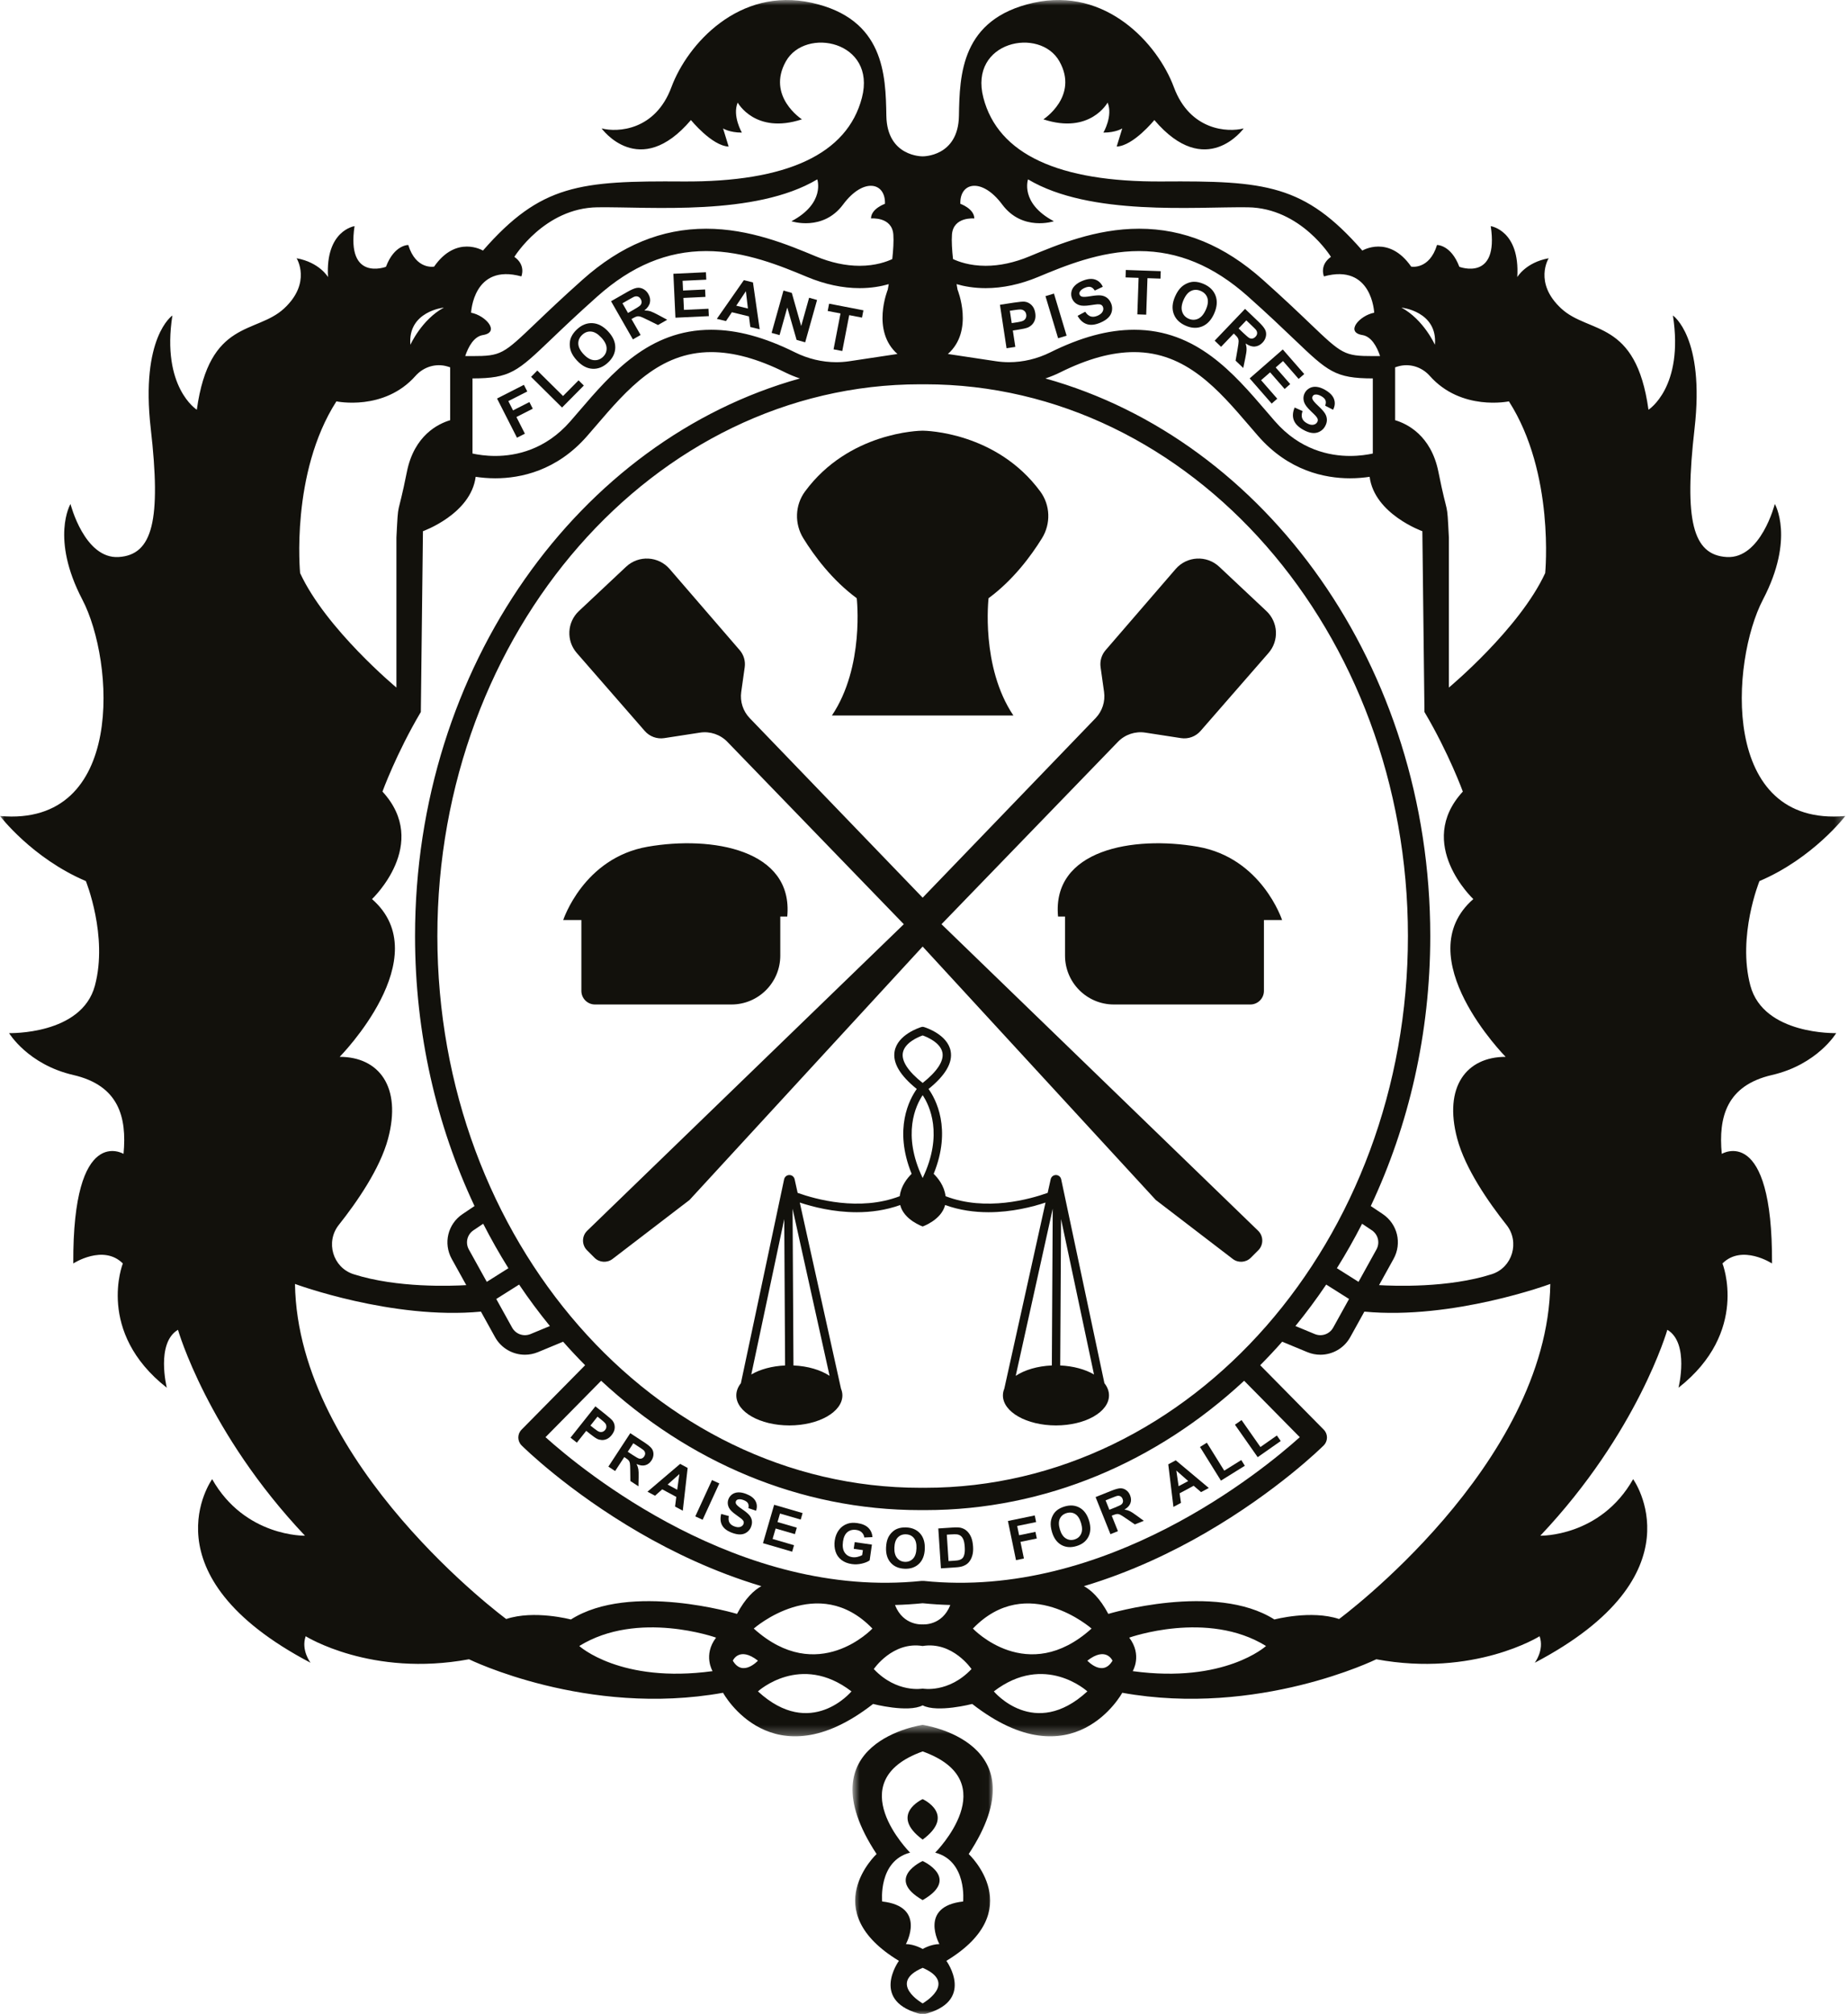 <?xml version="1.0" encoding="UTF-8"?>
<svg width="201px" height="219px" viewBox="0 0 201 219" version="1.1" xmlns="http://www.w3.org/2000/svg" xmlns:xlink="http://www.w3.org/1999/xlink">
    <!-- Generator: Sketch 52.6 (67491) - http://www.bohemiancoding.com/sketch -->
    <title>Group 86</title>
    <desc>Created with Sketch.</desc>
    <defs>
        <polygon id="path-1" points="0.723 0.497 15.983 0.497 15.983 32 0.723 32"></polygon>
        <polygon id="path-3" points="0.001 0.926 200.695 0.926 200.695 189.741 0.001 189.741"></polygon>
    </defs>
    <g id="Page-1" stroke="none" stroke-width="1" fill="none" fill-rule="evenodd">
        <g id="Page" transform="translate(-333, -1250)">
            <g id="Group-86" transform="translate(333, 1249)">
                <g id="Group-12" transform="translate(61, 47.074)">
                    <path d="M32.184,18.978 C32.184,18.978 33.053,26.417 29.485,31.731 L39.353,31.731 L49.221,31.731 C45.653,26.417 46.522,18.978 46.522,18.978 C49.204,17.002 51.148,14.371 52.331,12.458 C53.307,10.881 53.246,8.861 52.146,7.369 C47.388,0.912 39.713,0.763 39.361,0.76 L39.361,0.759 C39.361,0.759 39.355,0.76 39.353,0.76 C39.351,0.76 39.344,0.759 39.344,0.759 L39.344,0.76 C38.993,0.763 31.318,0.912 26.56,7.369 C25.46,8.861 25.399,10.881 26.374,12.458 C27.557,14.371 29.502,17.002 32.184,18.978" id="Fill-1" fill="#12110C"></path>
                    <path d="M1.735,24.935 L9.129,33.416 C9.656,34.021 10.457,34.314 11.25,34.192 L15.136,33.594 C16.232,33.425 17.342,33.799 18.113,34.596 L37.304,54.428 L2.868,87.76 C2.269,88.34 2.261,89.298 2.85,89.888 L3.661,90.699 C4.191,91.228 5.03,91.284 5.625,90.829 L13.999,84.413 L39.353,56.857 L64.707,84.413 L73.082,90.829 C73.675,91.284 74.515,91.228 75.045,90.699 L75.856,89.888 C76.445,89.298 76.438,88.34 75.839,87.76 L41.402,54.428 L60.593,34.596 C61.364,33.799 62.474,33.425 63.57,33.594 L67.457,34.192 C68.249,34.314 69.049,34.021 69.577,33.416 L76.971,24.935 C78.134,23.602 78.033,21.587 76.743,20.376 L71.61,15.556 C70.246,14.276 68.091,14.389 66.869,15.805 L59.253,24.626 C58.811,25.137 58.612,25.813 58.707,26.482 L59.085,29.17 C59.232,30.211 58.891,31.263 58.161,32.02 L39.353,51.543 L20.545,32.02 C19.815,31.263 19.475,30.211 19.621,29.17 L20,26.482 C20.094,25.813 19.895,25.137 19.454,24.626 L11.838,15.805 C10.615,14.389 8.46,14.276 7.097,15.556 L1.963,20.376 C0.673,21.587 0.572,23.602 1.735,24.935" id="Fill-3" fill="#12110C"></path>
                    <path d="M3.714,63.158 L18.554,63.158 C21.489,63.158 23.868,60.779 23.868,57.844 L23.868,53.593 L24.627,53.593 C25.31,46.306 16.429,44.787 9.445,46.002 C2.462,47.217 0.26,53.973 0.26,53.973 L2.234,53.973 L2.234,61.678 C2.234,62.495 2.897,63.158 3.714,63.158" id="Fill-5" fill="#12110C"></path>
                    <g id="Group-9" transform="translate(31, 141)">
                        <mask id="mask-2" fill="white">
                            <use xlink:href="#path-1"></use>
                        </mask>
                        <g id="Clip-8"></g>
                        <path d="M8.353,0.497 C8.334,0.499 -4.698,2.328 3.343,14.54 C3.343,14.54 -3.261,20.689 5.772,26.155 C5.772,26.155 2.508,30.633 8.353,32 C14.198,30.633 10.934,26.155 10.934,26.155 C19.967,20.689 13.363,14.54 13.363,14.54 C21.404,2.328 8.372,0.499 8.353,0.497 M8.353,30.785 C8.348,30.782 4.484,28.583 8.353,26.914 C12.222,28.583 8.358,30.782 8.353,30.785 M12.756,19.702 C7.897,20.234 10.175,24.333 10.175,24.333 C9.265,24.333 8.355,24.863 8.353,24.864 C8.351,24.863 7.441,24.333 6.531,24.333 C6.531,24.333 8.809,20.234 3.95,19.702 C3.95,19.702 3.495,15.299 6.987,14.389 C6.987,14.389 -0.756,6.646 8.353,3.382 C17.462,6.646 9.719,14.389 9.719,14.389 C13.211,15.299 12.756,19.702 12.756,19.702" id="Fill-7" fill="#12110C" mask="url(#mask-2)"></path>
                    </g>
                    <path d="M39.353,149.569 C39.343,149.573 35.664,151.242 39.353,153.972 C43.042,151.242 39.363,149.573 39.353,149.569" id="Fill-10" fill="#12110C"></path>
                </g>
                <g id="Group-18" transform="translate(0, 0.074)">
                    <path d="M100.353,203.3 C100.343,203.304 96.208,205.175 100.353,207.55 C104.498,205.175 100.363,203.304 100.353,203.3" id="Fill-13" fill="#12110C"></path>
                    <g id="Group-17">
                        <mask id="mask-4" fill="white">
                            <use xlink:href="#path-3"></use>
                        </mask>
                        <g id="Clip-16"></g>
                        <path d="M190.382,108.108 C188.94,102.718 191.369,96.738 191.369,96.738 C197.214,94.25 200.707,89.662 200.707,89.662 C187.042,90.877 188.257,72.81 191.75,66.13 C195.24,59.45 193.04,55.73 193.04,55.73 C193.04,55.73 191.522,61.727 187.802,61.499 C184.083,61.272 183.172,57.476 184.31,47.532 C185.448,37.587 181.957,35.234 181.957,35.234 C183.172,43.053 179.299,45.482 179.299,45.482 C177.934,35.614 172.847,37.284 169.81,34.475 C166.774,31.667 168.445,29.01 168.445,29.01 C165.94,29.465 165.029,31.059 165.029,31.059 C165.333,25.973 162.144,25.518 162.144,25.518 C163.054,31.59 158.728,29.939 158.728,29.939 C157.817,27.527 156.299,27.567 156.299,27.567 C155.464,30.3 153.49,29.92 153.49,29.92 C151.061,26.429 148.177,28.175 148.177,28.175 C141.876,20.963 137.625,20.584 126.391,20.66 C115.156,20.735 108.552,17.699 106.957,11.55 C105.362,5.401 113.106,3.808 115.231,7.603 C117.358,11.399 113.486,13.903 113.486,13.903 C118.572,15.574 120.469,12.082 120.469,12.082 C121.076,13.524 120.013,15.346 120.013,15.346 C121.38,15.346 122.064,14.89 122.064,14.89 L121.457,16.864 C123.278,16.788 125.555,13.98 125.555,13.98 C131.173,20.584 135.272,14.89 135.272,14.89 C133.525,15.346 129.427,15.118 127.68,10.412 C125.934,5.705 120.317,-0.519 112.422,1.227 C104.528,2.972 104.376,9.045 104.3,13.524 C104.225,17.997 100.362,17.927 100.353,17.927 C100.344,17.927 96.483,17.997 96.406,13.524 C96.331,9.045 96.178,2.972 88.284,1.227 C80.388,-0.519 74.772,5.705 73.025,10.412 C71.279,15.118 67.18,15.346 65.434,14.89 C65.434,14.89 69.534,20.584 75.151,13.98 C75.151,13.98 77.428,16.788 79.251,16.864 L78.644,14.89 C78.644,14.89 79.326,15.346 80.692,15.346 C80.692,15.346 79.63,13.524 80.237,12.082 C80.237,12.082 82.135,15.574 87.221,13.903 C87.221,13.903 83.35,11.399 85.475,7.603 C87.6,3.808 95.344,5.401 93.749,11.55 C92.154,17.699 85.55,20.735 74.317,20.66 C63.081,20.584 58.831,20.963 52.529,28.175 C52.529,28.175 49.645,26.429 47.215,29.92 C47.215,29.92 45.242,30.3 44.407,27.567 C44.407,27.567 42.889,27.527 41.978,29.939 C41.978,29.939 37.651,31.59 38.562,25.518 C38.562,25.518 35.374,25.973 35.678,31.059 C35.678,31.059 34.767,29.465 32.261,29.01 C32.261,29.01 33.931,31.667 30.895,34.475 C27.86,37.284 22.773,35.614 21.407,45.482 C21.407,45.482 17.535,43.053 18.75,35.234 C18.75,35.234 15.258,37.587 16.396,47.532 C17.535,57.476 16.625,61.272 12.905,61.499 C9.185,61.727 7.667,55.73 7.667,55.73 C7.667,55.73 5.465,59.45 8.957,66.13 C12.45,72.81 13.664,90.877 0.001,89.662 C0.001,89.662 3.491,94.25 9.338,96.738 C9.338,96.738 11.767,102.718 10.323,108.108 C8.882,113.498 0.987,113.27 0.987,113.27 C0.987,113.27 3.037,116.686 7.971,117.825 C12.905,118.963 13.816,122.379 13.437,126.402 C13.437,126.402 7.894,123.063 7.971,138.32 C7.971,138.32 11.235,136.195 13.361,138.32 C13.361,138.32 10.399,145.759 18.142,151.833 C18.142,151.833 16.927,146.974 19.358,145.532 C19.358,145.532 22.546,156.691 33.172,167.925 C33.172,167.925 26.645,168.077 23.076,161.776 C23.076,161.776 15.562,172.176 33.779,181.741 C33.779,181.741 32.718,180.375 33.248,178.857 C33.248,178.857 40.385,183.335 51.011,181.361 C51.011,181.361 63.84,187.662 78.644,185.005 C78.644,185.005 83.957,194.797 94.963,186.22 C94.963,186.22 98.758,187.207 100.353,186.372 C101.948,187.207 105.743,186.22 105.743,186.22 C116.749,194.797 122.064,185.005 122.064,185.005 C136.865,187.662 149.695,181.361 149.695,181.361 C160.321,183.335 167.458,178.857 167.458,178.857 C167.988,180.375 166.927,181.741 166.927,181.741 C185.144,172.176 177.63,161.776 177.63,161.776 C174.061,168.077 167.534,167.925 167.534,167.925 C178.161,156.691 181.35,145.532 181.35,145.532 C183.779,146.974 182.564,151.833 182.564,151.833 C190.306,145.759 187.346,138.32 187.346,138.32 C189.471,136.195 192.737,138.32 192.737,138.32 C192.811,123.063 187.27,126.402 187.27,126.402 C186.891,122.379 187.802,118.963 192.737,117.825 C197.671,116.686 199.72,113.27 199.72,113.27 C199.72,113.27 191.825,113.498 190.382,108.108 Z M156.071,38.422 C156.071,38.422 154.857,35.69 152.428,34.374 C152.428,34.374 156.38,34.773 156.071,38.422 Z M151.744,40.87 C151.833,40.84 151.923,40.811 152.016,40.783 C153.281,40.396 154.636,40.813 155.513,41.803 C158.94,45.668 164.118,44.571 164.118,44.571 C169.127,52.39 168.065,63.245 168.065,63.245 C165.256,69.318 157.589,75.694 157.589,75.694 L157.589,59.374 C157.362,54.971 157.513,57.552 156.451,52.238 C155.651,48.243 153.007,46.994 151.744,46.621 L151.744,40.87 Z M154.704,58.691 L154.933,78.351 C157.589,82.83 159.107,87.005 159.107,87.005 C153.869,92.698 160.246,98.695 160.246,98.695 C153.035,104.996 163.763,115.851 163.763,115.851 C159.512,115.851 156.982,119.09 158.5,124.758 C159.373,128.013 161.881,131.635 163.857,134.129 C165.326,135.983 164.507,138.764 162.256,139.486 C157.519,141.004 151.566,140.771 149.994,140.676 L151.57,137.829 C152.512,136.127 152.005,134.027 150.389,132.943 L149.095,132.076 C153.221,123.318 155.565,113.322 155.565,102.714 C155.565,73.416 137.704,48.771 113.704,42.081 C114.252,41.897 114.791,41.679 115.312,41.42 C118.299,39.936 120.93,39.215 123.358,39.215 C129.011,39.215 132.51,43.293 135.893,47.237 C136.209,47.605 136.523,47.971 136.835,48.329 C140.153,52.138 144.103,52.938 146.834,52.938 C147.638,52.938 148.362,52.868 148.97,52.776 C149.494,56.835 154.704,58.691 154.704,58.691 Z M145.409,138.836 C146.386,137.276 147.299,135.662 148.15,134.001 L149.206,134.709 C149.897,135.172 150.113,136.071 149.71,136.799 L147.761,140.319 L145.409,138.836 Z M146.73,142.182 L145.004,145.298 C144.612,146.006 143.751,146.307 143.005,145.997 L140.899,145.124 C142.075,143.682 143.192,142.178 144.246,140.615 L146.73,142.182 Z M103.541,26.429 C103.694,24.455 105.971,24.683 105.971,24.683 C105.971,23.62 104.453,23.088 104.453,23.088 C104.376,20.735 106.805,20.204 109.007,23.165 C111.209,26.125 114.624,24.986 114.624,24.986 C110.904,23.013 111.816,20.432 111.816,20.432 C118.572,24.455 129.958,23.392 135.727,23.468 C141.496,23.544 144.761,28.858 144.761,28.858 C143.47,29.769 144.001,30.983 144.001,30.983 C149.239,29.541 149.466,34.931 149.466,34.931 C147.873,35.234 146.279,37.056 148.177,37.36 C149.163,37.518 149.76,38.621 150.106,39.643 C149.849,39.646 149.601,39.649 149.37,39.649 C146.19,39.649 145.977,39.446 142.439,36.065 C141.167,34.849 139.583,33.337 137.345,31.342 C133.16,27.611 128.76,25.798 123.894,25.798 C119.183,25.798 115.02,27.533 111.981,28.799 C110.338,29.484 108.731,29.831 107.204,29.831 C105.451,29.831 104.222,29.366 103.656,29.097 C103.55,28.131 103.487,27.145 103.541,26.429 Z M104.148,32.425 C104.148,32.425 104.106,32.197 104.043,31.825 C104.876,32.066 105.939,32.26 107.204,32.26 C109.053,32.26 110.975,31.85 112.915,31.042 C115.766,29.854 119.669,28.228 123.894,28.228 C128.137,28.228 132.008,29.839 135.728,33.155 C137.935,35.122 139.501,36.618 140.76,37.821 C144.431,41.328 145.209,42.071 149.315,42.077 L149.315,50.245 C148.73,50.372 147.862,50.508 146.834,50.508 C144.608,50.508 141.383,49.854 138.667,46.734 C138.358,46.379 138.049,46.019 137.737,45.655 C134.169,41.498 130.126,36.786 123.358,36.786 C120.547,36.786 117.562,37.59 114.231,39.245 C112.825,39.943 111.275,40.313 109.748,40.313 C109.269,40.313 108.79,40.277 108.32,40.206 L103.097,39.42 C105.974,36.886 104.148,32.425 104.148,32.425 Z M100.353,42.719 C100.439,42.719 100.525,42.715 100.612,42.715 C129.573,42.715 153.136,69.631 153.136,102.714 C153.136,135.798 129.573,162.713 100.612,162.713 C100.525,162.713 100.439,162.71 100.353,162.709 C100.266,162.71 100.181,162.713 100.094,162.713 C71.132,162.713 47.571,135.798 47.571,102.714 C47.571,69.631 71.132,42.715 100.094,42.715 C100.181,42.715 100.266,42.719 100.353,42.719 Z M56.461,140.615 C57.514,142.178 58.632,143.682 59.809,145.124 L57.702,145.997 C56.955,146.307 56.094,146.006 55.703,145.298 L53.977,142.182 L56.461,140.615 Z M52.946,140.319 L50.995,136.799 C50.593,136.071 50.809,135.172 51.502,134.709 L52.556,134.001 C53.407,135.662 54.321,137.276 55.297,138.836 L52.946,140.319 Z M97.609,39.42 L92.388,40.206 C91.918,40.277 91.436,40.313 90.96,40.313 L90.959,40.313 C89.431,40.313 87.882,39.943 86.475,39.245 C83.144,37.59 80.159,36.786 77.35,36.786 C70.579,36.786 66.537,41.498 62.969,45.655 C62.657,46.019 62.347,46.379 62.039,46.734 C59.322,49.854 56.097,50.508 53.871,50.508 C52.846,50.508 51.977,50.372 51.392,50.245 L51.392,42.077 C55.498,42.071 56.275,41.328 59.947,37.821 C61.205,36.618 62.77,35.122 64.978,33.155 C68.698,29.839 72.569,28.228 76.811,28.228 C81.037,28.228 84.941,29.854 87.791,31.042 C89.731,31.85 91.653,32.26 93.502,32.26 C94.766,32.26 95.831,32.066 96.665,31.825 C96.6,32.197 96.558,32.425 96.558,32.425 C96.558,32.425 94.733,36.886 97.609,39.42 Z M52.529,37.36 C54.428,37.056 52.834,35.234 51.239,34.931 C51.239,34.931 51.467,29.541 56.705,30.983 C56.705,30.983 57.236,29.769 55.946,28.858 C55.946,28.858 59.211,23.544 64.98,23.468 C70.749,23.392 82.135,24.455 88.891,20.432 C88.891,20.432 89.802,23.013 86.082,24.986 C86.082,24.986 89.499,26.125 91.7,23.165 C93.901,20.204 96.331,20.735 96.254,23.088 C96.254,23.088 94.737,23.62 94.737,24.683 C94.737,24.683 97.013,24.455 97.165,26.429 C97.219,27.145 97.154,28.131 97.049,29.097 C96.484,29.366 95.255,29.831 93.502,29.831 C91.975,29.831 90.368,29.484 88.725,28.799 C85.686,27.533 81.522,25.798 76.811,25.798 C71.945,25.798 67.546,27.611 63.361,31.342 C61.123,33.337 59.541,34.849 58.269,36.065 C54.728,39.446 54.517,39.649 51.336,39.649 C51.105,39.649 50.858,39.646 50.6,39.643 C50.946,38.621 51.542,37.518 52.529,37.36 Z M51.736,52.776 C52.344,52.868 53.068,52.938 53.871,52.938 C56.602,52.938 60.553,52.138 63.87,48.329 C64.183,47.971 64.496,47.605 64.814,47.237 C68.197,43.293 71.695,39.215 77.35,39.215 C79.775,39.215 82.406,39.936 85.394,41.42 C85.915,41.679 86.454,41.897 87.002,42.081 C63.002,48.771 45.142,73.416 45.142,102.714 C45.142,113.322 47.486,123.318 51.611,132.076 L50.318,132.943 C48.702,134.027 48.194,136.127 49.136,137.829 L50.714,140.676 C49.141,140.771 43.187,141.004 38.45,139.486 C36.199,138.764 35.38,135.983 36.849,134.129 C38.827,131.635 41.334,128.013 42.206,124.758 C43.724,119.09 41.194,115.851 36.944,115.851 C36.944,115.851 47.672,104.996 40.461,98.695 C40.461,98.695 46.837,92.698 41.599,87.005 C41.599,87.005 43.117,82.83 45.773,78.351 L46.002,58.691 C46.002,58.691 51.212,56.835 51.736,52.776 Z M48.279,34.374 C45.849,35.69 44.636,38.422 44.636,38.422 C44.327,34.773 48.279,34.374 48.279,34.374 Z M36.589,44.571 C36.589,44.571 41.767,45.668 45.193,41.803 C46.071,40.813 47.425,40.396 48.691,40.783 C48.782,40.811 48.873,40.84 48.962,40.87 L48.962,46.621 C47.7,46.994 45.054,48.243 44.255,52.238 C43.194,57.552 43.344,54.971 43.117,59.374 L43.117,75.694 C43.117,75.694 35.45,69.318 32.642,63.245 C32.642,63.245 31.578,52.39 36.589,44.571 Z M77.504,182.652 C67.484,184.018 63.005,179.919 63.005,179.919 C69.382,175.972 77.883,179.008 77.883,179.008 C76.442,180.906 77.504,182.652 77.504,182.652 Z M62.094,177.035 C62.094,177.035 58.096,175.972 55.06,176.984 C55.06,176.984 32.389,160.284 32.084,140.547 C32.084,140.547 42.663,144.468 52.309,143.557 L53.843,146.328 C54.517,147.543 55.779,148.244 57.093,148.244 C57.569,148.244 58.051,148.152 58.516,147.96 L61.248,146.828 C62.022,147.708 62.821,148.558 63.641,149.385 L56.725,156.395 C56.257,156.87 56.26,157.637 56.734,158.108 C56.935,158.309 61.767,163.079 69.576,167.609 C73.132,169.673 77.656,171.866 82.811,173.41 C82.028,173.84 81.073,174.705 80.162,176.427 C80.162,176.427 68.547,172.936 62.094,177.035 Z M79.706,181.513 C79.706,181.513 80.388,179.919 82.439,181.513 C82.439,181.513 80.769,183.335 79.706,181.513 Z M82.439,184.854 C82.439,184.854 87.07,180.603 92.611,184.854 C92.611,184.854 88.207,190.167 82.439,184.854 Z M81.984,178.022 C81.984,178.022 88.966,171.873 94.888,178.022 C94.888,178.022 88.966,184.322 81.984,178.022 Z M100.353,184.55 C100.344,184.551 97.54,185.077 95.04,182.424 C95.04,182.424 97.09,179.388 100.353,179.919 C103.618,179.388 105.666,182.424 105.666,182.424 C103.165,185.077 100.362,184.551 100.353,184.55 Z M100.353,177.566 C100.349,177.566 98.246,177.76 97.344,175.459 C98.338,175.433 99.341,175.369 100.353,175.268 C101.365,175.369 102.368,175.433 103.362,175.459 C102.46,177.76 100.359,177.566 100.353,177.566 Z M100.48,172.841 C100.438,172.837 100.395,172.84 100.353,172.84 C100.311,172.84 100.269,172.837 100.228,172.841 C80.422,174.891 63.343,160.812 59.334,157.21 L65.385,151.075 C74.856,159.863 86.942,165.142 100.094,165.142 C100.181,165.142 100.266,165.139 100.353,165.138 C100.439,165.139 100.525,165.142 100.612,165.142 C113.764,165.142 125.852,159.863 135.321,151.075 L141.373,157.21 C137.363,160.812 120.284,174.891 100.48,172.841 Z M105.819,178.022 C111.74,171.873 118.724,178.022 118.724,178.022 C111.74,184.322 105.819,178.022 105.819,178.022 Z M108.096,184.854 C113.638,180.603 118.267,184.854 118.267,184.854 C112.499,190.167 108.096,184.854 108.096,184.854 Z M118.267,181.513 C120.317,179.919 121.001,181.513 121.001,181.513 C119.938,183.335 118.267,181.513 118.267,181.513 Z M123.201,182.652 C123.201,182.652 124.264,180.906 122.823,179.008 C122.823,179.008 131.325,175.972 137.701,179.919 C137.701,179.919 133.222,184.018 123.201,182.652 Z M145.647,176.984 C142.609,175.972 138.612,177.035 138.612,177.035 C132.16,172.936 120.546,176.427 120.546,176.427 C119.633,174.705 118.677,173.84 117.895,173.41 C123.05,171.866 127.573,169.673 131.131,167.609 C138.939,163.079 143.77,158.309 143.972,158.108 C144.446,157.637 144.451,156.87 143.981,156.395 L137.066,149.385 C137.885,148.558 138.685,147.708 139.459,146.828 L142.19,147.96 C142.655,148.152 143.137,148.244 143.613,148.244 C144.928,148.244 146.19,147.543 146.863,146.328 L148.398,143.557 C158.042,144.468 168.621,140.547 168.621,140.547 C168.319,160.284 145.647,176.984 145.647,176.984 Z" id="Fill-15" fill="#12110C" mask="url(#mask-4)"></path>
                    </g>
                </g>
                <g id="Group-85" transform="translate(54, 30.074)" fill="#12110C">
                    <path d="M76.262,63.002 C69.278,61.787 60.397,63.306 61.08,70.593 L61.839,70.593 L61.839,74.844 C61.839,77.779 64.218,80.158 67.153,80.158 L81.993,80.158 C82.81,80.158 83.473,79.495 83.473,78.677 L83.473,70.973 L85.447,70.973 C85.447,70.973 83.245,64.216 76.262,63.002" id="Fill-19"></path>
                    <path d="M61.421,99.166 C61.363,98.895 61.129,98.704 60.852,98.703 L60.849,98.703 C60.573,98.703 60.339,98.891 60.279,99.161 L59.951,100.642 C58.052,101.323 53.229,102.693 48.845,101.005 C48.713,99.869 48,99.008 47.552,98.573 C49.546,93.671 47.762,90.421 46.994,89.345 C48.821,87.875 49.631,86.497 49.402,85.243 C49.07,83.422 46.685,82.667 46.496,82.61 C46.492,82.608 46.488,82.607 46.485,82.606 C46.484,82.606 46.483,82.605 46.482,82.605 C46.478,82.604 46.474,82.604 46.471,82.604 C46.446,82.597 46.422,82.592 46.397,82.589 C46.382,82.588 46.368,82.588 46.354,82.588 C46.339,82.588 46.325,82.588 46.31,82.589 C46.285,82.592 46.26,82.597 46.236,82.604 C46.233,82.604 46.229,82.604 46.225,82.605 C46.224,82.605 46.223,82.606 46.222,82.606 C46.218,82.607 46.214,82.608 46.211,82.61 C46.022,82.667 43.637,83.422 43.305,85.243 C43.076,86.497 43.886,87.875 45.713,89.345 C44.945,90.421 43.162,93.671 45.155,98.573 C44.708,99.008 43.994,99.869 43.862,101.005 C39.479,102.693 34.655,101.323 32.756,100.642 L32.428,99.161 C32.368,98.891 32.134,98.703 31.858,98.703 L31.855,98.703 C31.578,98.704 31.343,98.895 31.286,99.166 L26.584,121.339 C26.266,121.745 26.086,122.192 26.086,122.665 C26.086,124.469 28.669,125.932 31.855,125.932 C35.041,125.932 37.624,124.469 37.624,122.665 C37.624,122.412 37.568,122.166 37.472,121.93 L32.989,101.696 C34.386,102.161 36.652,102.748 39.192,102.748 C40.71,102.748 42.326,102.536 43.911,101.965 C44.314,103.59 46.349,104.295 46.354,104.297 C46.358,104.295 48.393,103.59 48.796,101.965 C50.381,102.536 51.997,102.748 53.515,102.748 C56.054,102.748 58.321,102.161 59.717,101.696 L55.235,121.93 C55.139,122.166 55.083,122.412 55.083,122.665 C55.083,124.469 57.666,125.932 60.852,125.932 C64.038,125.932 66.622,124.469 66.622,122.665 C66.622,122.192 66.441,121.745 66.123,121.339 L61.421,99.166 Z M27.716,120.391 L31.3,103.491 L31.391,119.411 C29.953,119.476 28.664,119.838 27.716,120.391 Z M36.231,120.539 C35.264,119.901 33.872,119.478 32.302,119.41 L32.205,102.365 L36.231,120.539 Z M44.2,85.409 C44.401,84.294 45.904,83.682 46.354,83.523 C46.803,83.682 48.305,84.294 48.507,85.409 C48.67,86.312 47.926,87.442 46.354,88.69 C44.781,87.442 44.037,86.312 44.2,85.409 Z M46.354,99.027 C44.084,94.28 45.61,91.131 46.354,90.019 C47.097,91.131 48.624,94.28 46.354,99.027 Z M60.405,119.41 C58.835,119.478 57.442,119.901 56.476,120.539 L60.502,102.365 L60.405,119.41 Z M61.316,119.411 L61.407,103.491 L64.99,120.391 C64.043,119.838 62.754,119.476 61.316,119.411 Z" id="Fill-21"></path>
                    <polygon id="Fill-23" points="3.581 14.648 1.802 15.553 1.289 14.544 3.35 13.496 2.983 12.775 0.061 14.261 2.23 18.523 3.09 18.086 2.169 16.274 3.948 15.369"></polygon>
                    <polygon id="Fill-25" points="7.239 13.989 4.441 11.219 3.761 11.905 7.131 15.242 9.501 12.851 8.928 12.284"></polygon>
                    <path d="M10.433,6.067 C9.826,6.037 9.265,6.263 8.75,6.744 C8.466,7.01 8.259,7.291 8.127,7.587 C8.027,7.808 7.975,8.054 7.97,8.323 C7.965,8.593 8.006,8.854 8.093,9.106 C8.213,9.447 8.439,9.796 8.772,10.151 C9.292,10.707 9.853,11 10.456,11.029 C11.059,11.059 11.62,10.831 12.139,10.345 C12.652,9.865 12.912,9.323 12.921,8.718 C12.93,8.113 12.67,7.528 12.142,6.965 C11.61,6.396 11.041,6.097 10.433,6.067 M11.573,9.745 C11.292,10.008 10.965,10.123 10.591,10.09 C10.218,10.057 9.846,9.843 9.476,9.447 C9.1,9.046 8.908,8.662 8.899,8.296 C8.89,7.931 9.031,7.612 9.322,7.34 C9.612,7.068 9.937,6.948 10.297,6.981 C10.657,7.014 11.023,7.23 11.398,7.63 C11.777,8.035 11.971,8.423 11.98,8.794 C11.99,9.165 11.854,9.482 11.573,9.745" id="Fill-27"></path>
                    <path d="M16.736,4.777 C16.546,4.718 16.33,4.688 16.088,4.686 C16.422,4.424 16.623,4.14 16.689,3.832 C16.756,3.525 16.7,3.215 16.522,2.904 C16.382,2.658 16.197,2.475 15.967,2.354 C15.737,2.232 15.5,2.192 15.257,2.232 C15.013,2.273 14.669,2.42 14.226,2.673 L12.462,3.683 L14.838,7.833 L15.676,7.353 L14.684,5.621 L14.854,5.524 C15.047,5.414 15.196,5.349 15.302,5.329 C15.409,5.31 15.526,5.319 15.653,5.358 C15.781,5.396 16.045,5.515 16.444,5.714 L17.567,6.271 L18.569,5.697 L17.599,5.178 C17.214,4.969 16.926,4.836 16.736,4.777 M15.649,4.122 C15.568,4.213 15.327,4.374 14.925,4.604 L14.305,4.959 L13.702,3.905 L14.356,3.531 C14.695,3.337 14.902,3.225 14.976,3.195 C15.124,3.14 15.261,3.134 15.384,3.177 C15.508,3.221 15.61,3.312 15.69,3.452 C15.761,3.576 15.792,3.696 15.783,3.812 C15.774,3.927 15.729,4.03 15.649,4.122" id="Fill-29"></path>
                    <polygon id="Fill-31" points="20.392 4.624 20.33 3.324 22.729 3.211 22.691 2.406 20.293 2.52 20.243 1.46 22.82 1.339 22.782 0.531 19.241 0.698 19.465 5.474 23.099 5.303 23.06 4.499"></polygon>
                    <path d="M26.905,1.393 L23.966,5.6 L24.962,5.842 L25.602,4.88 L27.459,5.331 L27.609,6.485 L28.629,6.733 L27.897,1.634 L26.905,1.393 Z M26.08,4.167 L27.127,2.595 L27.348,4.475 L26.08,4.167 Z" id="Fill-33"></path>
                    <polygon id="Fill-35" points="33.142 6.379 32.121 2.776 31.216 2.522 29.924 7.126 30.788 7.368 31.63 4.366 32.644 7.889 33.577 8.15 34.869 3.546 34.005 3.304"></polygon>
                    <polygon id="Fill-37" points="36.025 4.743 37.418 5.013 36.663 8.913 37.611 9.097 38.366 5.196 39.756 5.465 39.91 4.671 36.179 3.949"></polygon>
                    <path d="M56.433,8.649 L56.162,6.866 L56.785,6.771 C57.216,6.706 57.543,6.633 57.764,6.553 C57.926,6.491 58.08,6.391 58.225,6.254 C58.37,6.116 58.48,5.941 58.556,5.727 C58.631,5.513 58.646,5.261 58.602,4.971 C58.545,4.594 58.407,4.302 58.188,4.092 C57.97,3.882 57.72,3.762 57.438,3.732 C57.254,3.712 56.872,3.746 56.292,3.834 L54.76,4.067 L55.479,8.795 L56.433,8.649 Z M56.297,4.651 C56.641,4.599 56.872,4.575 56.989,4.579 C57.148,4.584 57.287,4.634 57.405,4.731 C57.523,4.827 57.595,4.961 57.621,5.133 C57.642,5.273 57.625,5.401 57.569,5.517 C57.513,5.633 57.425,5.726 57.306,5.795 C57.186,5.863 56.938,5.926 56.562,5.983 L56.04,6.063 L55.836,4.721 L56.297,4.651 Z" id="Fill-39"></path>
                    <polygon id="Fill-41" points="62.011 7.432 60.636 2.852 59.712 3.129 61.086 7.709"></polygon>
                    <path d="M63.38,4.103 C63.645,4.195 64.04,4.201 64.567,4.119 C64.977,4.057 65.242,4.021 65.361,4.014 C65.536,4.004 65.67,4.023 65.762,4.071 C65.854,4.119 65.921,4.195 65.964,4.299 C66.032,4.462 66.019,4.634 65.924,4.816 C65.83,4.998 65.639,5.149 65.352,5.27 C65.081,5.382 64.838,5.404 64.621,5.334 C64.404,5.265 64.209,5.095 64.035,4.826 L63.204,5.272 C63.468,5.742 63.804,6.042 64.211,6.175 C64.617,6.309 65.099,6.258 65.657,6.025 C66.04,5.865 66.338,5.678 66.55,5.463 C66.762,5.249 66.892,5.002 66.941,4.723 C66.988,4.443 66.96,4.177 66.855,3.924 C66.738,3.645 66.581,3.436 66.385,3.295 C66.188,3.154 65.963,3.073 65.71,3.05 C65.457,3.028 65.091,3.056 64.616,3.134 C64.139,3.213 63.825,3.228 63.673,3.181 C63.554,3.144 63.473,3.073 63.429,2.969 C63.382,2.854 63.391,2.744 63.457,2.636 C63.559,2.468 63.739,2.33 63.998,2.222 C64.249,2.117 64.458,2.088 64.624,2.136 C64.791,2.183 64.941,2.311 65.074,2.522 L65.948,2.111 C65.765,1.711 65.483,1.449 65.102,1.323 C64.72,1.197 64.253,1.249 63.699,1.481 C63.359,1.623 63.091,1.795 62.895,1.998 C62.698,2.2 62.576,2.425 62.53,2.674 C62.485,2.923 62.509,3.16 62.603,3.385 C62.749,3.733 63.008,3.973 63.38,4.103" id="Fill-43"></path>
                    <polygon id="Fill-45" points="69.704 5.112 70.669 5.146 70.806 1.175 72.221 1.224 72.249 0.415 68.452 0.284 68.423 1.093 69.841 1.141"></polygon>
                    <path d="M74.955,6.341 C75.598,6.623 76.2,6.649 76.759,6.42 C77.318,6.189 77.753,5.72 78.064,5.013 C78.377,4.301 78.427,3.659 78.216,3.088 C78.004,2.518 77.576,2.091 76.931,1.808 C76.574,1.653 76.234,1.571 75.911,1.567 C75.668,1.563 75.422,1.611 75.172,1.714 C74.922,1.815 74.698,1.956 74.5,2.135 C74.234,2.378 74.003,2.724 73.808,3.17 C73.501,3.866 73.454,4.498 73.663,5.064 C73.873,5.63 74.304,6.056 74.955,6.341 M74.732,3.539 C74.953,3.035 75.23,2.708 75.562,2.555 C75.895,2.404 76.244,2.408 76.608,2.568 C76.973,2.728 77.21,2.979 77.322,3.322 C77.434,3.667 77.379,4.09 77.159,4.591 C76.936,5.098 76.656,5.429 76.319,5.585 C75.981,5.739 75.636,5.739 75.284,5.585 C74.931,5.429 74.697,5.175 74.58,4.817 C74.464,4.462 74.514,4.035 74.732,3.539" id="Fill-47"></path>
                    <path d="M78.813,8.639 L80.192,7.196 L80.334,7.331 C80.495,7.484 80.599,7.609 80.648,7.705 C80.697,7.802 80.722,7.917 80.721,8.05 C80.72,8.183 80.681,8.469 80.603,8.91 L80.389,10.144 L81.224,10.942 L81.446,9.864 C81.536,9.436 81.583,9.122 81.585,8.923 C81.587,8.724 81.555,8.508 81.488,8.276 C81.834,8.521 82.164,8.633 82.478,8.61 C82.792,8.586 83.072,8.445 83.32,8.185 C83.516,7.981 83.639,7.751 83.689,7.496 C83.741,7.242 83.712,7.003 83.605,6.781 C83.496,6.559 83.257,6.271 82.888,5.918 L81.418,4.514 L78.115,7.972 L78.813,8.639 Z M81.558,5.766 L82.103,6.287 C82.386,6.557 82.552,6.723 82.601,6.785 C82.696,6.912 82.74,7.041 82.734,7.172 C82.728,7.303 82.669,7.427 82.558,7.543 C82.459,7.647 82.353,7.711 82.239,7.735 C82.126,7.759 82.014,7.745 81.904,7.694 C81.794,7.642 81.571,7.457 81.236,7.137 L80.72,6.643 L81.558,5.766 Z" id="Fill-49"></path>
                    <polygon id="Fill-51" points="84.315 14.813 84.922 14.283 83.165 12.271 84.145 11.415 85.724 13.223 86.331 12.693 84.752 10.885 85.55 10.188 87.247 12.13 87.857 11.599 85.524 8.928 81.922 12.074"></polygon>
                    <path d="M87.847,14.666 C87.935,14.932 88.173,15.249 88.559,15.617 C88.859,15.903 89.048,16.091 89.127,16.181 C89.241,16.314 89.308,16.432 89.326,16.533 C89.344,16.635 89.326,16.735 89.269,16.833 C89.182,16.986 89.037,17.081 88.835,17.117 C88.633,17.153 88.397,17.094 88.127,16.94 C87.872,16.795 87.706,16.615 87.629,16.401 C87.553,16.187 87.567,15.929 87.675,15.627 L86.813,15.241 C86.603,15.736 86.569,16.186 86.712,16.589 C86.856,16.993 87.189,17.344 87.715,17.644 C88.076,17.849 88.405,17.971 88.705,18.007 C89.004,18.044 89.279,17.997 89.53,17.864 C89.781,17.732 89.974,17.547 90.11,17.309 C90.26,17.046 90.33,16.794 90.321,16.553 C90.312,16.311 90.24,16.083 90.103,15.869 C89.966,15.654 89.722,15.382 89.368,15.053 C89.015,14.725 88.811,14.485 88.756,14.336 C88.713,14.219 88.719,14.111 88.776,14.013 C88.837,13.905 88.93,13.845 89.055,13.831 C89.25,13.81 89.47,13.868 89.714,14.007 C89.95,14.142 90.1,14.29 90.165,14.451 C90.23,14.611 90.219,14.809 90.133,15.042 L90.993,15.484 C91.197,15.095 91.233,14.711 91.099,14.333 C90.967,13.954 90.639,13.615 90.118,13.318 C89.799,13.136 89.499,13.029 89.218,12.997 C88.938,12.964 88.685,13.005 88.46,13.121 C88.235,13.237 88.062,13.4 87.941,13.612 C87.754,13.941 87.722,14.292 87.847,14.666" id="Fill-53"></path>
                    <path d="M12.533,126.976 C12.748,126.705 12.858,126.432 12.863,126.156 C12.866,125.881 12.792,125.64 12.637,125.434 C12.537,125.299 12.279,125.066 11.861,124.734 L10.758,123.857 L8.054,127.261 L8.741,127.807 L9.761,126.523 L10.209,126.879 C10.52,127.126 10.77,127.299 10.96,127.397 C11.102,127.467 11.263,127.507 11.445,127.518 C11.626,127.53 11.811,127.495 12,127.413 C12.189,127.33 12.367,127.185 12.533,126.976 M11.818,126.423 C11.738,126.523 11.641,126.591 11.53,126.626 C11.417,126.66 11.302,126.659 11.182,126.622 C11.062,126.585 10.867,126.459 10.596,126.244 L10.22,125.945 L10.988,124.979 L11.32,125.243 C11.567,125.44 11.725,125.579 11.795,125.659 C11.891,125.768 11.943,125.891 11.952,126.03 C11.961,126.168 11.916,126.299 11.818,126.423" id="Fill-55"></path>
                    <path d="M16.859,129.742 C17,129.527 17.072,129.302 17.075,129.065 C17.079,128.829 17.014,128.62 16.88,128.44 C16.747,128.259 16.486,128.041 16.097,127.787 L14.552,126.775 L12.171,130.412 L12.905,130.893 L13.899,129.375 L14.048,129.472 C14.217,129.582 14.331,129.677 14.391,129.755 C14.451,129.833 14.491,129.932 14.512,130.051 C14.534,130.17 14.546,130.432 14.549,130.839 L14.563,131.978 L15.441,132.553 L15.461,131.553 C15.471,131.155 15.461,130.867 15.429,130.688 C15.399,130.51 15.334,130.323 15.236,130.126 C15.586,130.289 15.899,130.333 16.175,130.261 C16.453,130.188 16.68,130.015 16.859,129.742 M16.071,129.294 C16,129.403 15.915,129.478 15.818,129.518 C15.721,129.558 15.619,129.565 15.511,129.537 C15.404,129.51 15.175,129.38 14.822,129.15 L14.279,128.794 L14.883,127.871 L15.456,128.246 C15.754,128.441 15.93,128.562 15.984,128.61 C16.09,128.707 16.151,128.815 16.168,128.933 C16.184,129.051 16.151,129.172 16.071,129.294" id="Fill-57"></path>
                    <path d="M16.424,133.138 L17.243,133.579 L18.028,132.881 L19.557,133.705 L19.424,134.754 L20.264,135.207 L20.794,130.555 L19.977,130.114 L16.424,133.138 Z M19.657,132.927 L18.613,132.364 L19.895,131.222 L19.657,132.927 Z" id="Fill-59"></path>
                    <polygon id="Fill-61" points="21.625 135.824 22.422 136.19 24.237 132.24 23.44 131.874"></polygon>
                    <path d="M27.153,133.379 C26.841,133.259 26.557,133.203 26.3,133.212 C26.044,133.221 25.822,133.293 25.635,133.427 C25.449,133.562 25.316,133.733 25.236,133.939 C25.112,134.26 25.132,134.58 25.295,134.9 C25.41,135.126 25.667,135.379 26.064,135.657 C26.372,135.874 26.568,136.017 26.651,136.087 C26.772,136.191 26.847,136.287 26.878,136.377 C26.908,136.465 26.904,136.558 26.867,136.654 C26.81,136.803 26.693,136.908 26.516,136.968 C26.339,137.028 26.119,137.007 25.855,136.905 C25.606,136.809 25.432,136.67 25.334,136.488 C25.236,136.306 25.215,136.072 25.27,135.786 L24.443,135.556 C24.322,136.03 24.352,136.439 24.536,136.782 C24.719,137.125 25.067,137.396 25.58,137.593 C25.932,137.729 26.245,137.794 26.52,137.786 C26.794,137.778 27.034,137.698 27.242,137.545 C27.449,137.392 27.598,137.199 27.687,136.967 C27.786,136.711 27.816,136.475 27.775,136.259 C27.735,136.043 27.638,135.848 27.486,135.673 C27.334,135.5 27.077,135.288 26.715,135.041 C26.353,134.793 26.136,134.606 26.067,134.479 C26.012,134.379 26.003,134.282 26.04,134.186 C26.081,134.081 26.156,134.014 26.267,133.984 C26.44,133.939 26.645,133.962 26.882,134.053 C27.113,134.142 27.269,134.254 27.349,134.39 C27.428,134.526 27.446,134.705 27.401,134.927 L28.233,135.208 C28.364,134.83 28.344,134.48 28.173,134.157 C28.002,133.835 27.662,133.575 27.153,133.379" id="Fill-63"></path>
                    <polygon id="Fill-65" points="28.985 138.736 32.159 139.661 32.364 138.958 30.032 138.278 30.363 137.142 32.459 137.753 32.664 137.05 30.568 136.439 30.838 135.514 33.09 136.17 33.296 135.464 30.201 134.562"></polygon>
                    <path d="M38.179,137.527 C38.437,137.319 38.756,137.241 39.136,137.296 C39.387,137.331 39.587,137.422 39.736,137.568 C39.887,137.714 39.976,137.897 40.007,138.117 L40.893,138.079 C40.864,137.672 40.714,137.334 40.446,137.068 C40.178,136.8 39.776,136.629 39.242,136.552 C38.831,136.494 38.477,136.516 38.181,136.62 C37.792,136.754 37.479,136.982 37.242,137.303 C37.004,137.625 36.853,138.01 36.789,138.458 C36.731,138.871 36.76,139.265 36.878,139.64 C36.996,140.016 37.209,140.321 37.517,140.558 C37.825,140.795 38.204,140.945 38.654,141.009 C39.008,141.06 39.367,141.043 39.732,140.958 C40.097,140.874 40.383,140.756 40.59,140.606 L40.834,138.892 L38.961,138.624 L38.858,139.349 L39.853,139.491 L39.775,140.037 C39.629,140.12 39.46,140.184 39.267,140.23 C39.074,140.275 38.886,140.285 38.704,140.258 C38.336,140.206 38.057,140.036 37.867,139.749 C37.676,139.461 37.617,139.061 37.69,138.55 C37.757,138.077 37.921,137.736 38.179,137.527" id="Fill-67"></path>
                    <path d="M44.557,137.024 C44.203,137.011 43.889,137.057 43.615,137.162 C43.408,137.239 43.216,137.363 43.038,137.532 C42.861,137.702 42.719,137.896 42.612,138.113 C42.469,138.409 42.389,138.777 42.373,139.22 C42.348,139.911 42.518,140.461 42.885,140.869 C43.252,141.277 43.758,141.493 44.405,141.517 C45.042,141.54 45.559,141.361 45.955,140.979 C46.351,140.597 46.562,140.055 46.587,139.354 C46.613,138.647 46.441,138.087 46.072,137.676 C45.702,137.265 45.197,137.047 44.557,137.024 M45.304,140.421 C45.07,140.665 44.779,140.78 44.429,140.767 C44.079,140.754 43.795,140.617 43.578,140.355 C43.36,140.093 43.26,139.715 43.278,139.223 C43.296,138.724 43.42,138.354 43.651,138.114 C43.881,137.874 44.177,137.761 44.538,137.774 C44.9,137.787 45.185,137.92 45.394,138.173 C45.604,138.426 45.7,138.802 45.681,139.299 C45.663,139.803 45.537,140.177 45.304,140.421" id="Fill-69"></path>
                    <path d="M51.628,138.091 C51.515,137.82 51.361,137.595 51.168,137.416 C50.973,137.236 50.747,137.118 50.487,137.059 C50.294,137.017 50.017,137.007 49.656,137.031 L48.055,137.136 L48.341,141.474 L49.989,141.365 C50.313,141.344 50.569,141.297 50.759,141.223 C51.012,141.123 51.209,140.994 51.351,140.836 C51.54,140.627 51.677,140.362 51.765,140.039 C51.837,139.775 51.861,139.464 51.837,139.107 C51.811,138.7 51.741,138.362 51.628,138.091 M50.893,139.928 C50.847,140.127 50.779,140.271 50.691,140.362 C50.604,140.453 50.49,140.521 50.35,140.566 C50.243,140.601 50.067,140.626 49.823,140.642 L49.169,140.686 L48.98,137.812 L49.373,137.787 C49.73,137.763 49.971,137.761 50.095,137.78 C50.261,137.805 50.4,137.864 50.514,137.958 C50.627,138.051 50.719,138.186 50.79,138.362 C50.861,138.537 50.907,138.793 50.93,139.128 C50.952,139.464 50.94,139.73 50.893,139.928" id="Fill-71"></path>
                    <polygon id="Fill-73" points="58.621 137.507 56.844 137.875 56.636 136.867 58.695 136.441 58.546 135.721 55.627 136.324 56.507 140.581 57.367 140.404 56.993 138.595 58.77 138.227"></polygon>
                    <path d="M63.425,134.878 C62.942,134.608 62.394,134.566 61.781,134.751 C61.442,134.853 61.159,134.997 60.933,135.185 C60.762,135.325 60.621,135.504 60.508,135.722 C60.395,135.94 60.323,136.169 60.292,136.41 C60.252,136.736 60.296,137.11 60.424,137.535 C60.623,138.197 60.963,138.662 61.441,138.93 C61.921,139.197 62.469,139.238 63.089,139.051 C63.7,138.867 64.131,138.53 64.382,138.041 C64.633,137.551 64.657,136.97 64.455,136.298 C64.251,135.621 63.907,135.148 63.425,134.878 M63.585,137.724 C63.443,138.03 63.204,138.233 62.869,138.334 C62.534,138.435 62.221,138.397 61.93,138.219 C61.639,138.042 61.423,137.716 61.281,137.246 C61.137,136.766 61.135,136.376 61.276,136.075 C61.416,135.774 61.659,135.571 62.006,135.466 C62.352,135.362 62.665,135.396 62.945,135.567 C63.225,135.739 63.437,136.064 63.58,136.541 C63.726,137.023 63.727,137.418 63.585,137.724" id="Fill-75"></path>
                    <path d="M68.873,135.247 C68.709,135.17 68.519,135.116 68.301,135.083 C68.635,134.89 68.852,134.659 68.95,134.391 C69.049,134.122 69.038,133.836 68.917,133.534 C68.822,133.295 68.678,133.107 68.486,132.968 C68.294,132.83 68.086,132.764 67.862,132.769 C67.637,132.775 67.31,132.864 66.878,133.037 L65.163,133.724 L66.779,137.759 L67.594,137.433 L66.919,135.748 L67.084,135.682 C67.272,135.607 67.415,135.567 67.513,135.563 C67.611,135.559 67.715,135.582 67.825,135.633 C67.935,135.684 68.157,135.824 68.492,136.055 L69.433,136.697 L70.407,136.307 L69.6,135.716 C69.279,135.48 69.037,135.324 68.873,135.247 M68.137,134.258 C68.114,134.361 68.061,134.448 67.977,134.52 C67.893,134.592 67.655,134.706 67.265,134.863 L66.662,135.104 L66.251,134.08 L66.887,133.826 C67.218,133.693 67.418,133.618 67.488,133.601 C67.628,133.57 67.752,133.582 67.858,133.637 C67.964,133.691 68.044,133.786 68.098,133.922 C68.146,134.043 68.16,134.155 68.137,134.258" id="Fill-77"></path>
                    <path d="M73.068,130.163 L73.63,134.794 L74.451,134.354 L74.3,133.315 L75.832,132.493 L76.633,133.184 L77.475,132.733 L73.886,129.725 L73.068,130.163 Z M75.237,131.981 L74.192,132.541 L73.947,130.843 L75.237,131.981 Z" id="Fill-79"></path>
                    <polygon id="Fill-81" points="79.156 130.85 77.264 127.811 76.519 128.275 78.797 131.935 81.395 130.319 81.008 129.697"></polygon>
                    <polygon id="Fill-83" points="84.88 127.028 83.092 128.28 81.039 125.349 80.32 125.853 82.794 129.384 85.3 127.628"></polygon>
                </g>
            </g>
        </g>
    </g>
</svg>